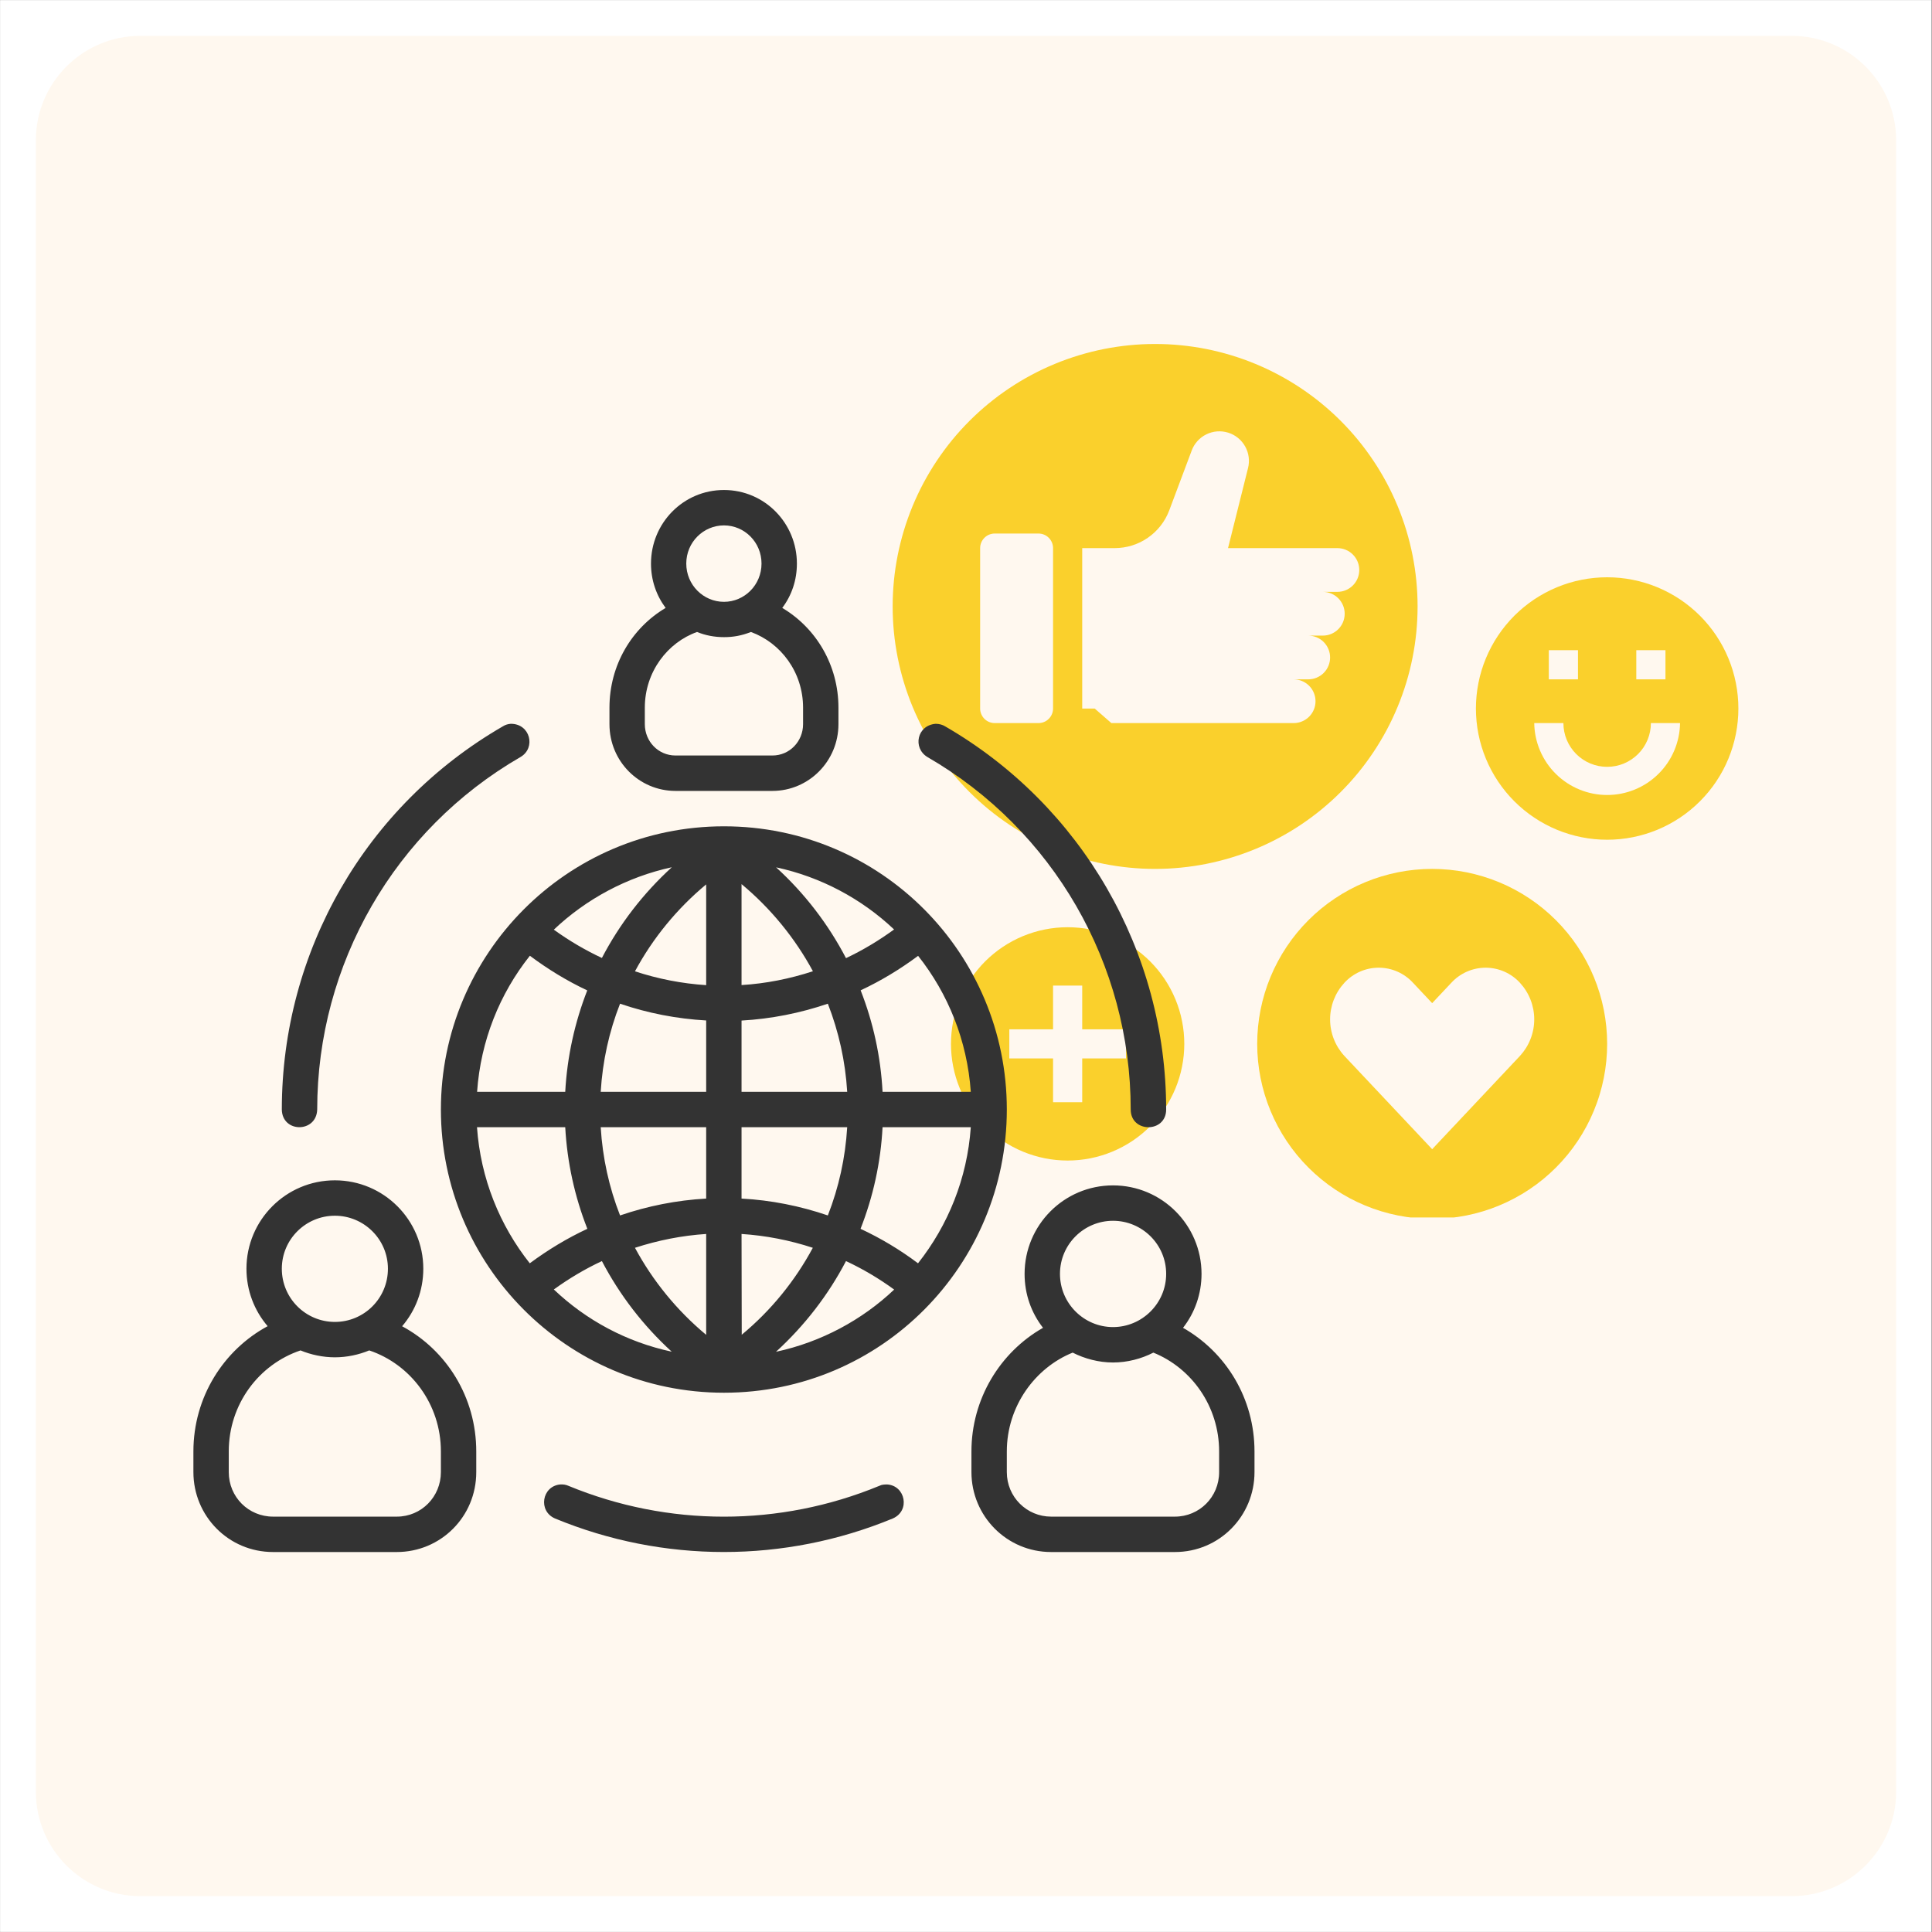 <svg xmlns="http://www.w3.org/2000/svg" xmlns:xlink="http://www.w3.org/1999/xlink" width="628" zoomAndPan="magnify" viewBox="0 0 470.88 471" height="628" preserveAspectRatio="xMidYMid meet" version="1.0"><rect x="0" y="0" width="470.88" height="471" fill="#808080" stroke="none"/><defs><clipPath id="d67a0b0adb"><path d="M 0 0.059 L 470.762 0.059 L 470.762 470.938 L 0 470.938 Z M 0 0.059 " clip-rule="nonzero"/></clipPath><clipPath id="77fa64161f"><path d="M 8 8 L 462.203 8 L 462.203 462.262 L 8 462.262 Z M 8 8 " clip-rule="nonzero"/></clipPath><clipPath id="d5ae511dcb"><path d="M 34.172 8.738 L 436.707 8.738 C 450.789 8.738 462.203 20.152 462.203 34.23 L 462.203 436.77 C 462.203 450.848 450.789 462.262 436.707 462.262 L 34.172 462.262 C 20.094 462.262 8.68 450.848 8.68 436.77 L 8.68 34.23 C 8.68 20.152 20.094 8.738 34.172 8.738 Z M 34.172 8.738 " clip-rule="nonzero"/></clipPath><clipPath id="7827606cd3"><path d="M 306 211 L 392 211 L 392 296.805 L 306 296.805 Z M 306 211 " clip-rule="nonzero"/></clipPath><clipPath id="3158406a40"><path d="M 217.16 83.859 L 346 83.859 L 346 212 L 217.16 212 Z M 217.16 83.859 " clip-rule="nonzero"/></clipPath><clipPath id="b884f45af7"><path d="M 47.09 119 L 305.773 119 L 305.773 379 L 47.09 379 Z M 47.09 119 " clip-rule="nonzero"/></clipPath></defs><g clip-path="url(#d67a0b0adb)"><path fill="#ffffff" d="M 0 0.059 L 470.879 0.059 L 470.879 470.941 L 0 470.941 Z M 0 0.059 " fill-opacity="1" fill-rule="nonzero"/><path fill="#ffffff" d="M 0 0.059 L 470.879 0.059 L 470.879 470.941 L 0 470.941 Z M 0 0.059 " fill-opacity="1" fill-rule="nonzero"/></g><g clip-path="url(#77fa64161f)"><g clip-path="url(#d5ae511dcb)"><path fill="#fff8ef" d="M 8.68 8.738 L 462.203 8.738 L 462.203 462.262 L 8.68 462.262 Z M 8.68 8.738 " fill-opacity="1" fill-rule="nonzero"/></g></g><path fill="#fad02c" d="M 423.738 172.727 C 423.738 171.68 423.688 170.633 423.582 169.59 C 423.48 168.547 423.328 167.512 423.121 166.484 C 422.918 165.457 422.664 164.441 422.359 163.438 C 422.055 162.438 421.703 161.449 421.301 160.484 C 420.902 159.516 420.453 158.57 419.961 157.645 C 419.465 156.719 418.93 155.824 418.348 154.953 C 417.766 154.082 417.141 153.238 416.477 152.43 C 415.812 151.621 415.109 150.844 414.367 150.102 C 413.625 149.363 412.852 148.66 412.039 147.996 C 411.23 147.332 410.391 146.707 409.52 146.125 C 408.648 145.543 407.75 145.004 406.824 144.512 C 405.902 144.016 404.957 143.57 403.988 143.168 C 403.02 142.766 402.035 142.414 401.031 142.109 C 400.027 141.805 399.016 141.551 397.984 141.348 C 396.957 141.145 395.922 140.988 394.879 140.887 C 393.836 140.785 392.793 140.734 391.746 140.734 C 390.695 140.734 389.652 140.785 388.609 140.887 C 387.566 140.988 386.531 141.145 385.504 141.348 C 384.477 141.551 383.461 141.805 382.457 142.109 C 381.453 142.414 380.469 142.766 379.5 143.168 C 378.535 143.57 377.586 144.016 376.664 144.512 C 375.738 145.004 374.84 145.543 373.969 146.125 C 373.098 146.707 372.258 147.332 371.449 147.996 C 370.641 148.66 369.863 149.363 369.121 150.102 C 368.383 150.844 367.68 151.621 367.016 152.43 C 366.348 153.238 365.727 154.082 365.145 154.953 C 364.562 155.824 364.023 156.719 363.531 157.645 C 363.035 158.57 362.59 159.516 362.188 160.484 C 361.785 161.449 361.434 162.438 361.129 163.438 C 360.824 164.441 360.57 165.457 360.367 166.484 C 360.164 167.512 360.008 168.547 359.906 169.59 C 359.805 170.633 359.754 171.68 359.75 172.727 C 359.754 173.773 359.805 174.82 359.906 175.863 C 360.008 176.906 360.164 177.941 360.367 178.969 C 360.57 179.996 360.824 181.012 361.129 182.012 C 361.434 183.016 361.785 184 362.188 184.969 C 362.59 185.938 363.035 186.883 363.531 187.809 C 364.023 188.73 364.562 189.629 365.145 190.5 C 365.727 191.371 366.348 192.211 367.016 193.023 C 367.68 193.832 368.383 194.605 369.121 195.348 C 369.863 196.09 370.641 196.793 371.449 197.457 C 372.258 198.121 373.098 198.746 373.969 199.328 C 374.84 199.91 375.738 200.445 376.664 200.941 C 377.586 201.434 378.535 201.883 379.5 202.285 C 380.469 202.684 381.453 203.035 382.457 203.34 C 383.461 203.645 384.477 203.898 385.504 204.105 C 386.531 204.309 387.566 204.461 388.609 204.566 C 389.652 204.668 390.695 204.719 391.746 204.719 C 392.793 204.719 393.836 204.668 394.879 204.566 C 395.922 204.461 396.957 204.309 397.984 204.105 C 399.016 203.898 400.027 203.645 401.031 203.34 C 402.035 203.035 403.02 202.684 403.988 202.285 C 404.957 201.883 405.902 201.434 406.824 200.941 C 407.75 200.445 408.648 199.91 409.52 199.328 C 410.391 198.746 411.23 198.121 412.039 197.457 C 412.852 196.793 413.625 196.09 414.367 195.348 C 415.109 194.605 415.812 193.832 416.477 193.023 C 417.141 192.211 417.766 191.371 418.348 190.5 C 418.93 189.629 419.465 188.73 419.961 187.809 C 420.453 186.883 420.902 185.938 421.301 184.969 C 421.703 184 422.055 183.016 422.359 182.012 C 422.664 181.012 422.918 179.996 423.121 178.969 C 423.328 177.941 423.48 176.906 423.582 175.863 C 423.688 174.82 423.738 173.773 423.738 172.727 Z M 398.852 158.508 L 405.961 158.508 L 405.961 165.617 L 398.852 165.617 Z M 377.523 158.508 L 384.633 158.508 L 384.633 165.617 L 377.523 165.617 Z M 373.969 176.281 L 381.082 176.281 C 381.082 176.984 381.148 177.676 381.285 178.363 C 381.422 179.051 381.625 179.719 381.891 180.363 C 382.16 181.012 382.488 181.625 382.879 182.207 C 383.266 182.789 383.707 183.328 384.203 183.824 C 384.699 184.32 385.238 184.762 385.82 185.148 C 386.402 185.539 387.016 185.867 387.664 186.137 C 388.312 186.402 388.977 186.605 389.664 186.742 C 390.352 186.879 391.043 186.945 391.746 186.945 C 392.445 186.945 393.137 186.879 393.824 186.742 C 394.512 186.605 395.18 186.402 395.824 186.137 C 396.473 185.867 397.086 185.539 397.668 185.148 C 398.25 184.762 398.789 184.32 399.285 183.824 C 399.781 183.328 400.223 182.789 400.613 182.207 C 401 181.625 401.328 181.012 401.598 180.363 C 401.863 179.719 402.066 179.051 402.203 178.363 C 402.34 177.676 402.41 176.984 402.41 176.281 L 409.516 176.281 C 409.508 176.859 409.473 177.434 409.406 178.008 C 409.344 178.582 409.254 179.152 409.133 179.715 C 409.012 180.281 408.867 180.836 408.691 181.387 C 408.52 181.938 408.32 182.477 408.094 183.008 C 407.867 183.539 407.613 184.059 407.34 184.562 C 407.062 185.07 406.762 185.562 406.438 186.039 C 406.109 186.516 405.766 186.977 405.395 187.418 C 405.023 187.863 404.637 188.285 404.223 188.691 C 403.812 189.098 403.383 189.48 402.934 189.844 C 402.488 190.207 402.023 190.547 401.543 190.867 C 401.059 191.184 400.562 191.477 400.055 191.746 C 399.543 192.02 399.023 192.262 398.488 192.48 C 397.953 192.699 397.41 192.891 396.859 193.059 C 396.305 193.223 395.746 193.363 395.18 193.477 C 394.613 193.586 394.043 193.672 393.469 193.727 C 392.895 193.781 392.32 193.809 391.742 193.809 C 391.168 193.809 390.59 193.781 390.016 193.727 C 389.441 193.672 388.871 193.586 388.305 193.477 C 387.738 193.363 387.18 193.223 386.629 193.059 C 386.074 192.891 385.531 192.699 385 192.48 C 384.465 192.262 383.941 192.02 383.434 191.746 C 382.922 191.477 382.426 191.184 381.945 190.867 C 381.465 190.547 381 190.207 380.551 189.844 C 380.102 189.48 379.672 189.098 379.262 188.691 C 378.852 188.285 378.461 187.863 378.09 187.418 C 377.723 186.977 377.375 186.516 377.051 186.039 C 376.727 185.562 376.426 185.07 376.148 184.562 C 375.871 184.059 375.621 183.539 375.395 183.008 C 375.168 182.477 374.965 181.938 374.793 181.387 C 374.621 180.836 374.473 180.281 374.352 179.715 C 374.234 179.152 374.141 178.582 374.078 178.008 C 374.016 177.434 373.977 176.859 373.969 176.281 Z M 373.969 176.281 " fill-opacity="1" fill-rule="nonzero"/><g clip-path="url(#7827606cd3)"><path fill="#fad02c" d="M 349.086 297.145 C 350.484 297.145 351.879 297.074 353.27 296.938 C 354.66 296.801 356.039 296.598 357.41 296.324 C 358.781 296.051 360.133 295.711 361.469 295.305 C 362.809 294.902 364.121 294.43 365.41 293.895 C 366.703 293.363 367.965 292.766 369.195 292.105 C 370.43 291.449 371.625 290.73 372.785 289.953 C 373.949 289.18 375.07 288.348 376.148 287.461 C 377.23 286.574 378.262 285.637 379.25 284.648 C 380.238 283.66 381.176 282.629 382.062 281.547 C 382.949 280.469 383.781 279.348 384.555 278.184 C 385.332 277.023 386.051 275.828 386.707 274.594 C 387.367 273.363 387.965 272.102 388.496 270.809 C 389.031 269.52 389.504 268.207 389.906 266.867 C 390.312 265.531 390.652 264.18 390.926 262.809 C 391.199 261.438 391.402 260.059 391.539 258.668 C 391.676 257.277 391.746 255.883 391.746 254.484 C 391.746 253.09 391.676 251.695 391.539 250.305 C 391.402 248.914 391.199 247.535 390.926 246.164 C 390.652 244.793 390.312 243.441 389.906 242.105 C 389.504 240.766 389.031 239.453 388.496 238.164 C 387.965 236.871 387.367 235.609 386.707 234.379 C 386.051 233.145 385.332 231.949 384.555 230.789 C 383.781 229.625 382.949 228.504 382.062 227.426 C 381.176 226.344 380.238 225.312 379.25 224.324 C 378.262 223.336 377.23 222.398 376.148 221.512 C 375.07 220.625 373.949 219.793 372.785 219.02 C 371.625 218.242 370.43 217.523 369.195 216.867 C 367.965 216.207 366.703 215.609 365.41 215.078 C 364.121 214.543 362.809 214.07 361.469 213.668 C 360.133 213.262 358.781 212.922 357.41 212.648 C 356.039 212.375 354.66 212.172 353.27 212.035 C 351.879 211.898 350.484 211.828 349.086 211.828 C 347.691 211.828 346.297 211.898 344.906 212.035 C 343.516 212.172 342.137 212.375 340.766 212.648 C 339.395 212.922 338.043 213.262 336.703 213.668 C 335.367 214.07 334.055 214.543 332.762 215.078 C 331.473 215.609 330.211 216.207 328.98 216.867 C 327.746 217.523 326.551 218.242 325.391 219.02 C 324.227 219.793 323.105 220.625 322.027 221.512 C 320.945 222.398 319.914 223.336 318.926 224.324 C 317.938 225.312 317 226.344 316.113 227.426 C 315.227 228.504 314.395 229.625 313.621 230.789 C 312.844 231.949 312.125 233.145 311.469 234.379 C 310.809 235.609 310.211 236.871 309.676 238.164 C 309.145 239.453 308.672 240.766 308.266 242.105 C 307.863 243.441 307.523 244.793 307.25 246.164 C 306.977 247.535 306.773 248.914 306.637 250.305 C 306.5 251.695 306.43 253.09 306.43 254.484 C 306.43 255.883 306.5 257.277 306.637 258.668 C 306.773 260.059 306.977 261.438 307.25 262.809 C 307.523 264.18 307.863 265.531 308.266 266.867 C 308.672 268.207 309.145 269.52 309.676 270.809 C 310.211 272.102 310.809 273.363 311.469 274.594 C 312.125 275.828 312.844 277.023 313.621 278.184 C 314.395 279.348 315.227 280.469 316.113 281.547 C 317 282.629 317.938 283.66 318.926 284.648 C 319.914 285.637 320.945 286.574 322.027 287.461 C 323.105 288.348 324.227 289.18 325.387 289.953 C 326.551 290.73 327.746 291.449 328.98 292.105 C 330.211 292.766 331.473 293.363 332.762 293.895 C 334.055 294.43 335.367 294.902 336.703 295.305 C 338.043 295.711 339.395 296.051 340.766 296.324 C 342.137 296.598 343.516 296.801 344.906 296.938 C 346.297 297.074 347.691 297.145 349.086 297.145 Z M 327.672 239.609 C 328.203 239.027 328.793 238.504 329.43 238.047 C 330.07 237.586 330.754 237.195 331.473 236.879 C 332.195 236.559 332.941 236.32 333.715 236.156 C 334.484 235.996 335.266 235.914 336.055 235.914 C 336.84 235.914 337.621 235.996 338.395 236.156 C 339.164 236.32 339.91 236.559 340.633 236.879 C 341.355 237.195 342.035 237.586 342.676 238.047 C 343.316 238.504 343.902 239.027 344.434 239.609 L 349.086 244.555 L 353.742 239.609 C 354.273 239.027 354.859 238.504 355.5 238.047 C 356.141 237.586 356.82 237.199 357.543 236.879 C 358.266 236.562 359.012 236.32 359.781 236.16 C 360.551 235.996 361.332 235.914 362.121 235.914 C 362.91 235.914 363.688 235.996 364.461 236.16 C 365.23 236.32 365.977 236.562 366.699 236.879 C 367.418 237.199 368.102 237.586 368.742 238.047 C 369.383 238.504 369.969 239.027 370.5 239.609 C 371.051 240.211 371.543 240.855 371.977 241.551 C 372.41 242.242 372.773 242.973 373.07 243.73 C 373.367 244.492 373.59 245.277 373.742 246.078 C 373.895 246.883 373.969 247.691 373.969 248.508 C 373.969 249.328 373.895 250.137 373.742 250.938 C 373.59 251.742 373.367 252.523 373.07 253.285 C 372.773 254.047 372.41 254.773 371.977 255.469 C 371.543 256.16 371.051 256.809 370.5 257.41 L 349.086 280.16 L 327.672 257.41 C 327.121 256.809 326.629 256.16 326.195 255.469 C 325.762 254.773 325.398 254.047 325.102 253.285 C 324.805 252.523 324.582 251.742 324.43 250.938 C 324.277 250.137 324.203 249.328 324.203 248.508 C 324.203 247.691 324.277 246.883 324.43 246.078 C 324.582 245.277 324.805 244.492 325.102 243.73 C 325.398 242.973 325.762 242.242 326.195 241.551 C 326.629 240.855 327.121 240.211 327.672 239.609 Z M 327.672 239.609 " fill-opacity="1" fill-rule="nonzero"/></g><path fill="#fad02c" d="M 260.215 226.047 C 259.285 226.047 258.355 226.094 257.43 226.184 C 256.504 226.273 255.582 226.41 254.668 226.594 C 253.754 226.773 252.852 227 251.961 227.273 C 251.07 227.543 250.195 227.855 249.332 228.211 C 248.473 228.566 247.633 228.965 246.809 229.406 C 245.988 229.844 245.191 230.324 244.418 230.84 C 243.641 231.359 242.895 231.91 242.176 232.504 C 241.453 233.094 240.766 233.719 240.105 234.375 C 239.449 235.035 238.824 235.727 238.234 236.445 C 237.641 237.164 237.086 237.91 236.57 238.688 C 236.051 239.461 235.574 240.258 235.137 241.082 C 234.695 241.902 234.297 242.742 233.941 243.602 C 233.586 244.465 233.273 245.34 233 246.23 C 232.73 247.121 232.504 248.023 232.324 248.938 C 232.141 249.852 232.004 250.773 231.914 251.699 C 231.824 252.625 231.777 253.555 231.777 254.484 C 231.777 255.418 231.824 256.348 231.914 257.273 C 232.004 258.199 232.141 259.121 232.324 260.035 C 232.504 260.949 232.73 261.852 233 262.742 C 233.273 263.633 233.586 264.508 233.941 265.371 C 234.297 266.23 234.695 267.07 235.137 267.891 C 235.574 268.715 236.051 269.512 236.57 270.285 C 237.086 271.062 237.641 271.809 238.234 272.527 C 238.824 273.246 239.449 273.938 240.105 274.598 C 240.766 275.254 241.453 275.879 242.176 276.469 C 242.895 277.062 243.641 277.613 244.418 278.133 C 245.191 278.648 245.988 279.129 246.809 279.566 C 247.633 280.008 248.473 280.402 249.332 280.762 C 250.195 281.117 251.07 281.43 251.961 281.699 C 252.852 281.973 253.754 282.199 254.668 282.379 C 255.582 282.562 256.504 282.699 257.43 282.789 C 258.355 282.879 259.285 282.926 260.215 282.926 C 261.148 282.926 262.078 282.879 263.004 282.789 C 263.93 282.699 264.852 282.562 265.766 282.379 C 266.68 282.199 267.582 281.973 268.473 281.699 C 269.363 281.43 270.238 281.117 271.102 280.762 C 271.961 280.402 272.801 280.008 273.621 279.566 C 274.445 279.129 275.242 278.648 276.016 278.133 C 276.789 277.613 277.539 277.062 278.258 276.469 C 278.977 275.879 279.668 275.254 280.324 274.598 C 280.984 273.938 281.609 273.246 282.199 272.527 C 282.793 271.809 283.344 271.062 283.863 270.285 C 284.379 269.512 284.859 268.715 285.297 267.891 C 285.738 267.07 286.133 266.23 286.492 265.371 C 286.848 264.508 287.16 263.633 287.43 262.742 C 287.703 261.852 287.926 260.949 288.109 260.035 C 288.289 259.121 288.426 258.199 288.52 257.273 C 288.609 256.348 288.656 255.418 288.656 254.484 C 288.656 253.555 288.609 252.625 288.52 251.699 C 288.43 250.773 288.293 249.852 288.109 248.938 C 287.93 248.023 287.703 247.121 287.434 246.23 C 287.16 245.34 286.848 244.465 286.492 243.602 C 286.137 242.742 285.738 241.902 285.297 241.078 C 284.859 240.258 284.383 239.461 283.863 238.684 C 283.348 237.91 282.793 237.164 282.203 236.445 C 281.609 235.723 280.984 235.035 280.328 234.375 C 279.668 233.719 278.98 233.094 278.258 232.5 C 277.539 231.91 276.793 231.355 276.016 230.84 C 275.242 230.32 274.445 229.844 273.625 229.402 C 272.801 228.965 271.961 228.566 271.102 228.211 C 270.238 227.855 269.363 227.543 268.473 227.27 C 267.582 227 266.68 226.773 265.766 226.594 C 264.852 226.41 263.93 226.273 263.004 226.184 C 262.078 226.094 261.148 226.047 260.215 226.047 Z M 274.438 258.039 L 263.773 258.039 L 263.773 268.703 L 256.664 268.703 L 256.664 258.039 L 246 258.039 L 246 250.934 L 256.664 250.934 L 256.664 240.27 L 263.773 240.27 L 263.773 250.934 L 274.438 250.934 Z M 274.438 258.039 " fill-opacity="1" fill-rule="nonzero"/><g clip-path="url(#3158406a40)"><path fill="#fad02c" d="M 345.531 147.844 C 345.531 146.797 345.504 145.75 345.453 144.703 C 345.402 143.656 345.324 142.613 345.223 141.57 C 345.121 140.531 344.992 139.492 344.84 138.453 C 344.684 137.418 344.504 136.387 344.301 135.359 C 344.098 134.332 343.867 133.312 343.613 132.297 C 343.359 131.281 343.078 130.273 342.777 129.27 C 342.473 128.266 342.145 127.273 341.789 126.289 C 341.438 125.301 341.062 124.324 340.66 123.355 C 340.258 122.391 339.836 121.434 339.387 120.484 C 338.941 119.539 338.469 118.605 337.977 117.68 C 337.48 116.758 336.965 115.848 336.426 114.949 C 335.891 114.051 335.328 113.164 334.746 112.297 C 334.164 111.426 333.562 110.57 332.938 109.727 C 332.316 108.887 331.672 108.062 331.008 107.25 C 330.344 106.441 329.66 105.648 328.957 104.875 C 328.254 104.098 327.531 103.34 326.789 102.598 C 326.051 101.859 325.293 101.137 324.516 100.434 C 323.738 99.73 322.945 99.047 322.137 98.383 C 321.328 97.719 320.504 97.074 319.66 96.449 C 318.82 95.824 317.965 95.223 317.094 94.641 C 316.223 94.059 315.34 93.5 314.441 92.961 C 313.543 92.422 312.633 91.906 311.707 91.414 C 310.785 90.918 309.848 90.449 308.902 90 C 307.957 89.555 307 89.129 306.031 88.73 C 305.062 88.328 304.086 87.949 303.102 87.598 C 302.113 87.246 301.121 86.918 300.117 86.613 C 299.117 86.309 298.109 86.031 297.094 85.777 C 296.078 85.52 295.055 85.293 294.027 85.086 C 293 84.883 291.969 84.703 290.934 84.551 C 289.898 84.398 288.859 84.27 287.816 84.168 C 286.773 84.062 285.73 83.988 284.684 83.934 C 283.641 83.883 282.594 83.859 281.547 83.859 C 280.496 83.859 279.453 83.883 278.406 83.934 C 277.359 83.988 276.316 84.062 275.273 84.168 C 274.23 84.27 273.191 84.398 272.156 84.551 C 271.121 84.703 270.09 84.883 269.062 85.086 C 268.035 85.293 267.012 85.52 265.996 85.777 C 264.98 86.031 263.973 86.309 262.973 86.613 C 261.969 86.918 260.977 87.246 259.988 87.598 C 259.004 87.949 258.027 88.328 257.059 88.73 C 256.09 89.129 255.133 89.555 254.188 90 C 253.242 90.449 252.305 90.918 251.383 91.414 C 250.457 91.906 249.547 92.422 248.648 92.961 C 247.75 93.5 246.867 94.059 245.996 94.641 C 245.125 95.223 244.27 95.824 243.43 96.449 C 242.586 97.074 241.762 97.719 240.953 98.383 C 240.145 99.047 239.352 99.73 238.574 100.434 C 237.801 101.137 237.039 101.859 236.301 102.598 C 235.559 103.34 234.84 104.098 234.133 104.875 C 233.43 105.648 232.746 106.441 232.082 107.25 C 231.418 108.062 230.773 108.887 230.152 109.727 C 229.527 110.57 228.926 111.426 228.344 112.297 C 227.762 113.164 227.199 114.051 226.664 114.949 C 226.125 115.848 225.609 116.758 225.113 117.68 C 224.621 118.605 224.148 119.539 223.703 120.484 C 223.254 121.434 222.832 122.391 222.43 123.355 C 222.027 124.324 221.652 125.301 221.301 126.289 C 220.945 127.273 220.617 128.266 220.316 129.27 C 220.012 130.273 219.73 131.281 219.477 132.297 C 219.223 133.312 218.992 134.332 218.789 135.359 C 218.586 136.387 218.406 137.418 218.25 138.453 C 218.098 139.492 217.969 140.531 217.867 141.57 C 217.766 142.613 217.688 143.656 217.637 144.703 C 217.586 145.75 217.559 146.797 217.559 147.844 C 217.559 148.891 217.586 149.938 217.637 150.984 C 217.688 152.027 217.766 153.074 217.867 154.117 C 217.969 155.156 218.098 156.195 218.25 157.23 C 218.406 158.27 218.586 159.301 218.789 160.328 C 218.992 161.355 219.223 162.375 219.477 163.391 C 219.73 164.406 220.012 165.414 220.316 166.418 C 220.617 167.418 220.945 168.414 221.301 169.398 C 221.652 170.387 222.027 171.363 222.43 172.328 C 222.832 173.297 223.254 174.254 223.703 175.199 C 224.148 176.148 224.621 177.082 225.113 178.008 C 225.609 178.93 226.125 179.84 226.664 180.738 C 227.199 181.637 227.762 182.52 228.344 183.391 C 228.926 184.262 229.527 185.117 230.152 185.961 C 230.773 186.801 231.418 187.625 232.082 188.438 C 232.746 189.246 233.43 190.039 234.133 190.812 C 234.84 191.59 235.559 192.348 236.301 193.09 C 237.039 193.828 237.801 194.551 238.574 195.254 C 239.352 195.957 240.145 196.641 240.953 197.305 C 241.762 197.969 242.586 198.613 243.43 199.238 C 244.27 199.859 245.125 200.465 245.996 201.047 C 246.867 201.629 247.75 202.188 248.648 202.727 C 249.547 203.266 250.457 203.781 251.383 204.273 C 252.305 204.766 253.242 205.238 254.188 205.688 C 255.133 206.133 256.09 206.559 257.059 206.957 C 258.027 207.359 259.004 207.734 259.988 208.09 C 260.977 208.441 261.969 208.77 262.973 209.074 C 263.973 209.379 264.98 209.656 265.996 209.91 C 267.012 210.168 268.035 210.395 269.062 210.602 C 270.09 210.805 271.121 210.984 272.156 211.137 C 273.191 211.289 274.23 211.418 275.273 211.52 C 276.316 211.625 277.359 211.699 278.406 211.754 C 279.453 211.805 280.496 211.828 281.547 211.828 C 282.594 211.828 283.641 211.805 284.684 211.754 C 285.73 211.699 286.773 211.625 287.816 211.52 C 288.859 211.418 289.898 211.289 290.934 211.137 C 291.969 210.984 293 210.805 294.027 210.602 C 295.055 210.395 296.078 210.168 297.094 209.91 C 298.109 209.656 299.117 209.379 300.117 209.074 C 301.121 208.77 302.113 208.441 303.102 208.09 C 304.086 207.734 305.062 207.359 306.031 206.957 C 307 206.559 307.957 206.133 308.902 205.688 C 309.848 205.238 310.785 204.766 311.707 204.273 C 312.633 203.781 313.543 203.266 314.441 202.727 C 315.34 202.188 316.223 201.629 317.094 201.047 C 317.965 200.465 318.82 199.859 319.66 199.238 C 320.504 198.613 321.328 197.969 322.137 197.305 C 322.945 196.641 323.738 195.957 324.516 195.254 C 325.293 194.551 326.051 193.828 326.789 193.09 C 327.531 192.348 328.254 191.59 328.957 190.812 C 329.66 190.039 330.344 189.246 331.008 188.438 C 331.672 187.625 332.316 186.801 332.938 185.961 C 333.562 185.117 334.164 184.262 334.746 183.391 C 335.328 182.52 335.891 181.637 336.426 180.738 C 336.965 179.84 337.48 178.93 337.977 178.008 C 338.469 177.082 338.941 176.148 339.387 175.199 C 339.836 174.254 340.258 173.297 340.66 172.328 C 341.062 171.363 341.438 170.387 341.789 169.398 C 342.145 168.414 342.473 167.418 342.777 166.418 C 343.078 165.414 343.359 164.406 343.613 163.391 C 343.867 162.375 344.098 161.355 344.301 160.328 C 344.504 159.301 344.684 158.27 344.84 157.23 C 344.992 156.195 345.121 155.156 345.223 154.117 C 345.324 153.074 345.402 152.027 345.453 150.984 C 345.504 149.938 345.531 148.891 345.531 147.844 Z M 256.664 172.727 C 256.664 173.195 256.574 173.652 256.391 174.086 C 256.211 174.523 255.957 174.906 255.621 175.238 C 255.289 175.574 254.906 175.832 254.469 176.012 C 254.035 176.191 253.582 176.281 253.109 176.281 L 242.445 176.281 C 241.973 176.281 241.52 176.191 241.082 176.012 C 240.648 175.832 240.262 175.574 239.93 175.242 C 239.598 174.906 239.34 174.523 239.16 174.086 C 238.977 173.652 238.887 173.199 238.887 172.727 L 238.887 133.625 C 238.887 133.152 238.977 132.699 239.16 132.266 C 239.34 131.828 239.598 131.445 239.93 131.109 C 240.262 130.777 240.648 130.52 241.082 130.34 C 241.52 130.16 241.973 130.07 242.445 130.07 L 253.109 130.07 C 253.582 130.07 254.035 130.16 254.469 130.34 C 254.906 130.52 255.289 130.777 255.621 131.113 C 255.957 131.445 256.211 131.828 256.391 132.266 C 256.574 132.699 256.664 133.156 256.664 133.625 Z M 324.203 160.285 C 324.203 160.637 324.168 160.984 324.102 161.328 C 324.031 161.672 323.93 162.004 323.797 162.328 C 323.664 162.648 323.496 162.957 323.305 163.25 C 323.109 163.539 322.887 163.809 322.641 164.059 C 322.395 164.305 322.125 164.523 321.832 164.719 C 321.543 164.914 321.234 165.078 320.91 165.211 C 320.586 165.348 320.254 165.449 319.91 165.516 C 319.566 165.586 319.219 165.617 318.871 165.617 L 315.316 165.617 C 315.668 165.617 316.012 165.652 316.355 165.723 C 316.699 165.789 317.035 165.891 317.355 166.023 C 317.68 166.16 317.988 166.324 318.277 166.516 C 318.57 166.711 318.84 166.934 319.086 167.18 C 319.336 167.43 319.555 167.695 319.75 167.988 C 319.945 168.281 320.109 168.586 320.242 168.91 C 320.375 169.234 320.477 169.566 320.547 169.91 C 320.613 170.254 320.648 170.602 320.648 170.949 C 320.648 171.301 320.613 171.648 320.547 171.992 C 320.477 172.336 320.375 172.668 320.242 172.992 C 320.109 173.316 319.945 173.621 319.75 173.914 C 319.555 174.203 319.336 174.473 319.086 174.723 C 318.84 174.969 318.57 175.191 318.277 175.383 C 317.988 175.578 317.68 175.742 317.355 175.875 C 317.035 176.012 316.699 176.113 316.355 176.18 C 316.012 176.25 315.668 176.281 315.316 176.281 L 270.879 176.281 L 266.816 172.734 L 263.773 172.734 L 263.773 133.625 L 271.688 133.625 C 272.406 133.625 273.121 133.57 273.832 133.461 C 274.543 133.355 275.242 133.191 275.93 132.977 C 276.613 132.762 277.281 132.5 277.93 132.184 C 278.574 131.867 279.191 131.504 279.785 131.094 C 280.375 130.684 280.934 130.23 281.457 129.738 C 281.977 129.242 282.461 128.711 282.902 128.145 C 283.344 127.578 283.742 126.98 284.094 126.352 C 284.445 125.723 284.746 125.074 285 124.398 L 290.453 109.863 C 290.609 109.434 290.809 109.023 291.043 108.629 C 291.281 108.238 291.551 107.875 291.855 107.535 C 292.164 107.195 292.496 106.887 292.863 106.609 C 293.227 106.332 293.613 106.094 294.023 105.895 C 294.434 105.691 294.859 105.527 295.301 105.406 C 295.742 105.285 296.191 105.207 296.645 105.172 C 297.102 105.137 297.559 105.145 298.012 105.195 C 298.465 105.246 298.91 105.34 299.348 105.473 C 299.785 105.609 300.203 105.785 300.609 106 C 301.012 106.215 301.391 106.469 301.746 106.758 C 302.102 107.043 302.426 107.363 302.719 107.711 C 303.016 108.062 303.273 108.438 303.496 108.836 C 303.719 109.234 303.902 109.652 304.047 110.086 C 304.191 110.52 304.293 110.965 304.352 111.418 C 304.414 111.871 304.43 112.324 304.402 112.781 C 304.375 113.238 304.305 113.688 304.191 114.129 L 299.32 133.625 L 325.98 133.625 C 326.332 133.625 326.676 133.66 327.02 133.727 C 327.363 133.797 327.699 133.898 328.02 134.031 C 328.344 134.164 328.652 134.328 328.941 134.523 C 329.234 134.719 329.504 134.941 329.75 135.188 C 330 135.434 330.219 135.703 330.414 135.996 C 330.609 136.285 330.773 136.594 330.906 136.918 C 331.039 137.242 331.141 137.574 331.211 137.918 C 331.277 138.262 331.312 138.609 331.312 138.957 C 331.312 139.309 331.277 139.656 331.211 140 C 331.141 140.34 331.039 140.676 330.906 141 C 330.773 141.32 330.609 141.629 330.414 141.922 C 330.219 142.211 330 142.48 329.75 142.727 C 329.504 142.977 329.234 143.195 328.941 143.391 C 328.652 143.586 328.344 143.75 328.02 143.883 C 327.699 144.02 327.363 144.121 327.02 144.188 C 326.676 144.254 326.332 144.289 325.98 144.289 L 322.426 144.289 C 322.777 144.289 323.125 144.324 323.469 144.391 C 323.812 144.461 324.145 144.562 324.469 144.695 C 324.789 144.828 325.098 144.992 325.391 145.188 C 325.68 145.383 325.949 145.605 326.199 145.852 C 326.445 146.098 326.664 146.367 326.859 146.66 C 327.055 146.949 327.219 147.258 327.352 147.582 C 327.488 147.906 327.59 148.238 327.656 148.582 C 327.727 148.926 327.758 149.273 327.758 149.621 C 327.758 149.973 327.727 150.32 327.656 150.664 C 327.59 151.004 327.488 151.34 327.352 151.664 C 327.219 151.984 327.055 152.293 326.859 152.586 C 326.664 152.875 326.445 153.145 326.199 153.391 C 325.949 153.641 325.68 153.859 325.391 154.055 C 325.098 154.25 324.789 154.414 324.469 154.547 C 324.145 154.684 323.812 154.785 323.469 154.852 C 323.125 154.922 322.777 154.953 322.426 154.953 L 318.871 154.953 C 319.219 154.953 319.566 154.988 319.91 155.059 C 320.254 155.125 320.586 155.227 320.91 155.359 C 321.234 155.492 321.543 155.66 321.832 155.852 C 322.125 156.047 322.395 156.27 322.641 156.516 C 322.887 156.762 323.109 157.031 323.305 157.324 C 323.496 157.613 323.664 157.922 323.797 158.246 C 323.93 158.57 324.031 158.902 324.102 159.246 C 324.168 159.59 324.203 159.938 324.203 160.285 Z M 324.203 160.285 " fill-opacity="1" fill-rule="nonzero"/></g><g clip-path="url(#b884f45af7)"><path fill="#333333" d="M 176.43 119.457 C 166.504 119.457 158.645 127.547 158.645 137.391 C 158.645 141.461 159.949 145.168 162.215 148.203 C 153.953 153.102 148.52 162.16 148.52 172.52 L 148.52 176.543 C 148.52 185.602 155.75 192.816 164.617 192.816 L 188.242 192.816 C 197.109 192.816 204.344 185.555 204.344 176.543 L 204.344 172.52 C 204.344 162.16 198.906 153.102 190.645 148.203 C 192.934 145.168 194.215 141.461 194.215 137.391 C 194.215 127.547 186.355 119.457 176.43 119.457 Z M 176.43 128.086 C 181.438 128.086 185.59 132.18 185.59 137.391 C 185.59 142.605 181.438 146.719 176.43 146.719 C 171.422 146.719 167.246 142.605 167.246 137.391 C 167.246 132.18 171.422 128.086 176.43 128.086 Z M 169.875 154.07 C 171.961 154.922 174.16 155.328 176.43 155.328 C 178.699 155.328 180.719 154.969 183.008 154.07 C 190.285 156.719 195.719 163.867 195.719 172.52 L 195.719 176.543 C 195.719 180.746 192.441 184.184 188.242 184.184 L 164.617 184.184 C 160.418 184.184 157.141 180.746 157.141 176.543 L 157.141 172.52 C 157.141 163.734 162.754 156.586 169.875 154.07 Z M 124.469 176.453 C 123.773 176.5 123.121 176.699 122.559 177.059 C 89.059 196.41 68.645 231.945 68.645 270.488 C 68.734 276.242 77.109 276.219 77.27 270.488 C 77.27 235.023 96.152 202.277 126.848 184.543 C 130.645 182.32 129.207 176.43 124.469 176.453 Z M 228.078 176.453 C 223.496 176.789 222.395 182.32 226.012 184.543 C 256.707 202.277 275.594 235.023 275.594 270.488 C 275.594 276.242 284.238 276.242 284.238 270.488 C 284.238 231.945 263.668 196.32 230.324 177.059 C 229.695 176.68 228.996 176.477 228.078 176.453 Z M 176.43 201.445 C 138.098 201.445 107.426 232.664 107.426 270.488 C 107.426 308.312 138.078 339.531 176.43 339.531 C 214.805 339.531 245.391 308.426 245.391 270.488 C 245.391 232.504 214.762 201.445 176.43 201.445 Z M 163.719 211.426 C 156.738 217.809 150.988 225.27 146.676 233.539 C 142.59 231.629 138.684 229.336 134.957 226.641 C 142.859 219.156 152.828 213.785 163.719 211.426 Z M 189.141 211.445 C 200.055 213.785 210.023 219.133 217.906 226.594 C 214.176 229.312 210.27 231.652 206.184 233.586 C 201.871 225.312 196.125 217.809 189.141 211.445 Z M 180.719 215.535 C 187.859 221.469 193.789 228.754 198.121 236.777 C 192.508 238.617 186.648 239.789 180.719 240.148 Z M 172.098 215.605 L 172.098 240.168 C 166.191 239.789 160.328 238.641 154.738 236.797 C 159.051 228.773 164.977 221.516 172.098 215.605 Z M 129.117 233 C 133.539 236.305 138.188 239.137 143.105 241.449 C 140.051 249.273 138.211 257.586 137.738 266.172 L 116.25 266.172 C 117.125 253.676 121.773 242.238 129.117 233 Z M 223.766 233.023 C 231.086 242.258 235.734 253.676 236.609 266.172 L 215.098 266.172 C 214.648 257.586 212.828 249.273 209.754 241.43 C 214.672 239.137 219.344 236.305 223.766 233.023 Z M 151.102 244.688 C 157.836 247 164.934 248.371 172.098 248.777 L 172.098 266.172 L 146.387 266.172 C 146.836 258.711 148.43 251.496 151.102 244.688 Z M 201.758 244.688 C 204.41 251.496 206.027 258.688 206.477 266.172 L 180.719 266.172 L 180.719 248.801 C 187.906 248.395 194.977 247 201.758 244.688 Z M 116.227 274.805 L 137.738 274.805 C 138.211 283.41 140.051 291.727 143.129 299.57 C 138.211 301.863 133.52 304.695 129.094 307.977 C 121.773 298.738 117.102 287.32 116.227 274.805 Z M 146.387 274.805 L 172.098 274.805 L 172.098 292.199 C 164.934 292.602 157.859 293.996 151.102 296.312 C 148.43 289.48 146.836 282.285 146.387 274.805 Z M 180.719 274.805 L 206.477 274.805 C 206.027 282.285 204.434 289.48 201.758 296.312 C 195 293.996 187.883 292.582 180.719 292.199 Z M 215.098 274.805 L 236.609 274.805 C 235.734 287.32 231.062 298.715 223.742 307.977 C 219.344 304.672 214.648 301.863 209.73 299.57 C 212.809 291.727 214.648 283.41 215.098 274.805 Z M 81.578 287.75 C 69.656 287.75 60.023 297.434 60.023 309.301 C 60.023 314.629 61.953 319.527 65.188 323.305 C 54.41 329.125 47.09 340.633 47.09 353.848 L 47.09 358.883 C 47.09 369.578 55.645 378.367 66.512 378.367 L 96.668 378.367 C 107.359 378.367 116.047 369.781 116.047 358.883 L 116.047 353.848 C 116.047 340.633 108.816 329.168 97.973 323.324 C 101.203 319.551 103.137 314.652 103.137 309.301 C 103.137 297.434 93.504 287.75 81.578 287.75 Z M 271.281 288.984 C 259.312 288.984 249.723 298.695 249.723 310.559 C 249.723 315.527 251.363 320.043 254.215 323.707 C 243.727 329.664 236.766 341.059 236.766 353.848 L 236.766 358.883 C 236.766 369.578 245.367 378.367 256.191 378.367 L 286.371 378.367 C 297.238 378.367 305.773 369.578 305.773 358.883 L 305.773 353.848 C 305.773 340.922 298.832 329.664 288.348 323.707 C 291.223 320.043 292.859 315.438 292.859 310.559 C 292.859 298.695 283.227 288.984 271.281 288.984 Z M 81.578 296.379 C 88.652 296.379 94.512 302.109 94.512 309.301 C 94.512 316.516 88.699 322.27 81.578 322.27 C 74.484 322.27 68.645 316.516 68.645 309.301 C 68.645 302.109 74.504 296.379 81.578 296.379 Z M 271.281 297.613 C 278.355 297.613 284.238 303.348 284.238 310.559 C 284.238 317.754 278.355 323.527 271.281 323.527 C 264.207 323.527 258.348 317.754 258.348 310.559 C 258.348 303.348 264.207 297.613 271.281 297.613 Z M 172.098 300.828 L 172.098 325.418 C 164.977 319.504 159.051 312.223 154.738 304.199 C 160.328 302.379 166.191 301.211 172.098 300.828 Z M 180.719 300.828 C 186.648 301.211 192.484 302.355 198.098 304.199 C 193.789 312.223 187.906 319.484 180.766 325.395 Z M 146.676 307.438 C 150.988 315.684 156.738 323.168 163.699 329.527 C 152.672 327.168 142.836 321.844 134.957 314.359 C 138.684 311.66 142.59 309.348 146.676 307.438 Z M 206.184 307.438 C 210.27 309.348 214.199 311.66 217.926 314.383 C 210.156 321.754 200.145 327.191 189.117 329.551 C 196.125 323.145 201.871 315.684 206.184 307.438 Z M 89.953 329.215 C 100.016 332.586 107.426 342.273 107.426 353.848 L 107.426 358.883 C 107.426 364.859 102.711 369.738 96.668 369.738 L 66.512 369.738 C 60.539 369.738 55.711 364.973 55.711 358.883 L 55.711 353.848 C 55.711 342.273 63.098 332.609 73.203 329.215 C 75.742 330.27 78.684 330.898 81.578 330.898 C 84.5 330.898 87.418 330.27 89.953 329.215 Z M 261.445 329.754 C 264.363 331.238 267.801 332.16 271.281 332.16 C 274.762 332.16 278.195 331.258 281.117 329.754 C 290.414 333.508 297.148 342.812 297.148 353.848 L 297.148 358.883 C 297.148 364.973 292.32 369.738 286.371 369.738 L 256.191 369.738 C 250.285 369.738 245.391 364.973 245.391 358.883 L 245.391 353.848 C 245.391 342.812 252.305 333.441 261.445 329.754 Z M 136.504 361.895 C 132.035 362.32 131.07 368.387 135.246 370.188 C 161.609 381.086 191.207 381.086 217.59 370.188 C 221.926 368.297 220.645 362.184 216.242 361.895 C 215.57 361.895 214.918 361.914 214.312 362.23 C 190.039 372.254 162.801 372.254 138.527 362.23 C 137.875 361.938 137.223 361.848 136.504 361.895 " fill-opacity="1" fill-rule="nonzero"/></g></svg>